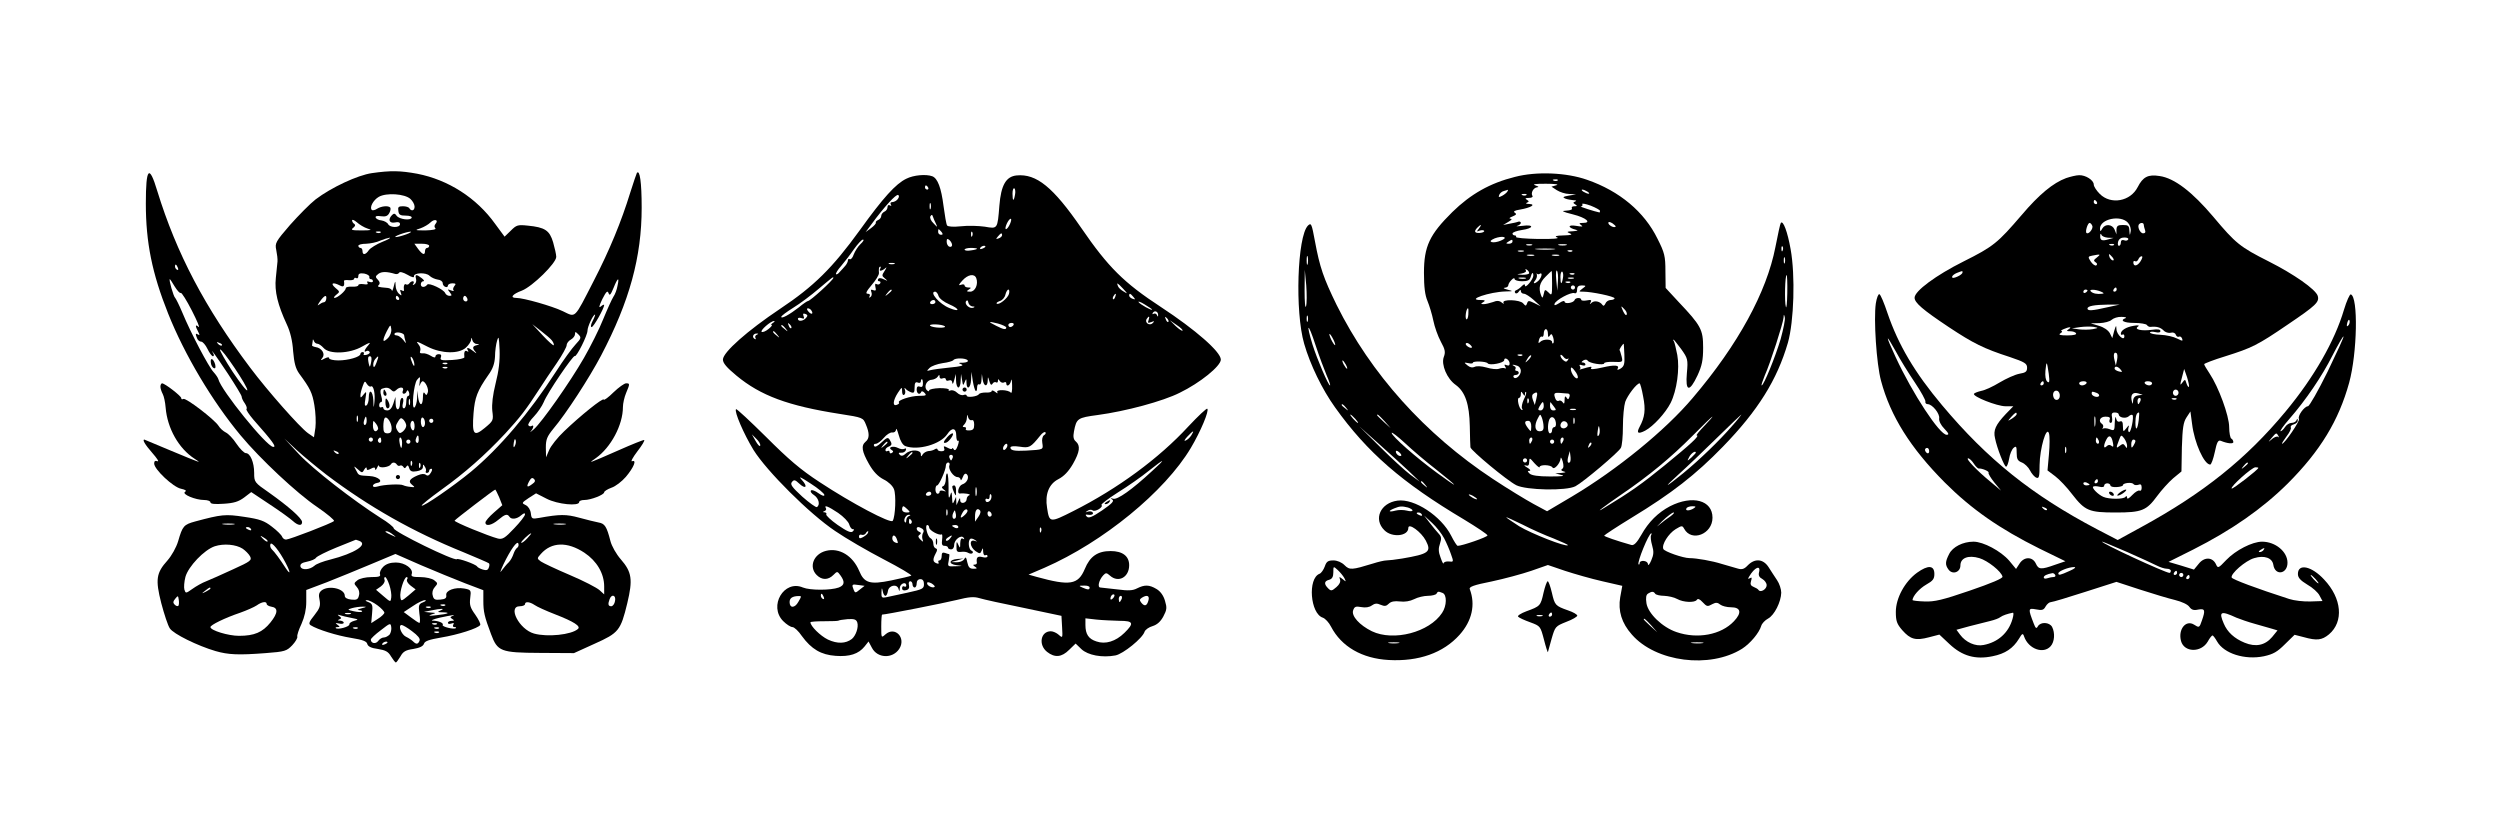 <?xml version="1.0" encoding="UTF-8" standalone="yes"?>
<svg version="1.0" xmlns="http://www.w3.org/2000/svg" width="1200" height="400" viewBox="0 0 1200 400" preserveAspectRatio="xMidYMid meet">
  <g transform="translate(0,400) scale(0.1,-0.1)" fill="#000000" stroke="none">
    <path d="M1785 3169 c-69 -10 -195 -69 -270 -126 -27 -21 -82 -77 -123 -123
-69 -80 -73 -87 -66 -120 4 -19 7 -44 6 -55 -1 -11 -5 -47 -8 -79 -7 -65 9
-129 53 -224 16 -34 27 -78 30 -128 5 -57 12 -83 29 -107 53 -72 63 -92 73
-152 6 -34 8 -83 5 -108 l-7 -46 -29 20 c-39 28 -193 202 -277 314 -217 288
-354 549 -446 848 -39 130 -55 113 -55 -60 0 -187 30 -335 107 -528 79 -198
211 -420 348 -585 95 -114 270 -278 368 -344 48 -33 84 -63 80 -67 -11 -11
-214 -89 -230 -89 -8 0 -16 6 -19 14 -3 8 -25 30 -49 48 -36 28 -57 36 -132
47 -92 14 -109 12 -236 -22 -55 -15 -61 -22 -82 -95 -9 -30 -31 -69 -51 -92
-54 -60 -59 -91 -30 -205 14 -53 32 -108 41 -121 17 -27 134 -84 219 -109 62
-18 111 -20 241 -10 93 7 101 10 128 38 15 16 26 35 24 41 -2 6 7 34 20 61 15
34 23 69 23 106 l0 57 98 37 c53 21 149 60 213 87 l117 49 123 -54 c68 -29
163 -68 212 -87 l87 -33 0 -51 c0 -52 5 -75 37 -160 31 -83 46 -89 235 -90
l163 -1 99 45 c116 52 125 63 157 195 27 113 22 149 -31 210 -22 25 -44 64
-50 88 -18 70 -27 84 -57 89 -15 3 -57 13 -93 23 -62 17 -93 17 -192 -1 -34
-6 -37 -5 -40 22 -2 17 -12 33 -24 39 -21 10 -21 11 13 34 l36 23 51 -26 c52
-27 156 -37 156 -16 0 6 11 10 25 10 31 0 95 25 95 37 0 5 16 15 35 22 19 6
50 30 69 52 38 45 54 84 30 75 -8 -3 3 18 25 47 22 28 37 53 33 55 -4 1 -59
-21 -122 -49 -148 -65 -151 -66 -110 -38 72 51 130 159 130 245 0 17 7 48 15
67 19 45 19 47 0 47 -8 0 -35 -19 -60 -43 -24 -24 -46 -40 -47 -35 -4 10 -114
-79 -190 -152 -32 -30 -64 -71 -72 -90 l-15 -35 -1 47 c0 39 6 53 36 90 61 72
172 243 229 351 137 261 195 474 195 710 0 123 -9 184 -23 167 -2 -3 -16 -45
-32 -95 -42 -137 -99 -276 -176 -425 -95 -185 -84 -174 -147 -144 -52 25 -189
64 -224 64 -32 0 -19 18 27 35 51 20 165 132 165 162 0 11 -7 42 -15 70 -17
57 -39 72 -122 80 -48 5 -54 3 -81 -24 l-30 -29 -45 61 c-90 126 -226 212
-374 241 -82 15 -127 16 -218 3z m185 -124 c11 -10 20 -26 20 -37 0 -19 -15
-24 -25 -8 -3 6 -17 10 -31 10 -21 0 -25 -4 -22 -22 2 -19 9 -23 36 -23 17 0
30 -4 28 -10 -5 -15 -59 -8 -72 9 -8 12 -13 13 -22 4 -21 -21 -14 -41 13 -36
17 4 25 1 25 -8 0 -18 -47 -18 -57 0 -4 8 -19 16 -32 18 -14 1 -26 8 -28 14
-2 7 8 9 26 6 22 -3 32 1 40 16 6 11 7 22 4 26 -10 10 -42 7 -63 -6 -10 -7
-22 -9 -25 -6 -13 12 7 48 33 63 36 21 125 15 152 -10z m-206 -142 c24 -7 20
-9 -29 -9 -46 0 -53 2 -40 12 10 8 12 14 6 19 -6 3 -11 11 -11 17 0 6 10 2 23
-9 12 -11 35 -25 51 -30z m327 23 c-7 -8 -7 -16 -1 -22 5 -5 -13 -9 -47 -10
-52 0 -54 1 -25 10 17 6 39 19 48 28 19 19 41 13 25 -6z m-264 -42 c-3 -3 -12
-4 -19 -1 -8 3 -5 6 6 6 11 1 17 -2 13 -5z m123 -9 c-19 -7 -42 -13 -50 -13
-8 0 1 6 20 13 19 7 42 13 50 13 8 0 -1 -6 -20 -13z m-115 -36 c-27 -11 -56
-29 -64 -39 -16 -24 -31 -26 -31 -5 0 8 -4 15 -10 15 -5 0 -10 5 -10 10 0 6
17 10 38 10 20 1 51 7 67 15 17 7 37 13 45 14 8 0 -7 -9 -35 -20z m225 -19 c0
-5 -4 -10 -10 -10 -5 0 -10 -7 -10 -15 0 -22 -12 -18 -33 10 l-18 25 36 0 c19
0 35 -4 35 -10z m-1206 -106 c3 -8 2 -12 -4 -9 -6 3 -10 10 -10 16 0 14 7 11
14 -7z m1043 -29 c7 -2 15 0 19 6 3 6 19 2 40 -10 20 -12 33 -15 31 -8 -3 18
58 21 75 3 8 -8 26 -16 39 -18 13 -1 24 -9 24 -17 0 -8 6 -16 13 -18 6 -3 12
0 12 6 0 6 10 11 21 11 17 0 19 -3 10 -13 -6 -8 -8 -17 -4 -21 4 -4 -1 -4 -12
0 -18 7 -18 6 -6 -9 11 -15 11 -17 -2 -17 -8 0 -17 6 -20 13 -7 18 -78 51 -86
41 -11 -15 -31 -15 -31 1 0 8 5 15 12 15 6 0 3 7 -8 15 -26 20 -33 19 -27 -4
3 -10 -1 -22 -8 -26 -8 -5 -10 -4 -5 3 4 7 3 12 -3 12 -5 0 -13 -5 -16 -10 -4
-6 -11 -8 -16 -5 -8 6 -13 -9 -10 -28 1 -5 -4 -5 -10 -1 -9 5 -10 2 -5 -11 5
-15 4 -16 -9 -5 -8 7 -16 24 -16 39 -1 25 -2 25 -9 -4 -4 -16 -8 -25 -9 -20 0
6 -10 12 -21 13 -47 4 -51 5 -41 15 6 6 4 15 -5 24 -13 13 -13 17 3 29 16 11
40 11 80 -1z m-124 -14 c-2 -6 2 -11 7 -11 6 0 10 -4 10 -10 0 -5 -7 -6 -17
-3 -10 4 -14 2 -9 -5 4 -7 -2 -9 -19 -6 -14 2 -25 0 -25 -5 0 -5 -13 -8 -30
-7 -16 1 -30 -2 -30 -7 0 -13 -40 -47 -54 -47 -6 0 -2 7 8 15 18 14 18 15 -5
34 -25 22 -11 28 22 11 18 -10 24 -4 20 22 0 3 11 5 24 3 14 -1 25 2 25 7 0 5
5 6 10 3 6 -3 10 1 10 10 0 11 7 15 28 12 15 -3 26 -10 25 -16z m-934 -47 c12
-19 24 -33 29 -30 4 2 28 -36 53 -85 25 -49 40 -84 32 -78 -16 14 -17 5 -2
-23 8 -15 8 -19 0 -14 -13 8 -14 4 -5 -18 3 -9 12 -16 20 -16 7 0 21 -16 30
-35 9 -19 21 -35 26 -35 5 0 6 6 2 13 -20 34 11 -8 70 -97 36 -55 66 -104 66
-110 0 -7 7 -21 15 -32 8 -12 12 -24 8 -27 -3 -4 12 -26 33 -51 95 -107 113
-133 95 -131 -32 2 -251 273 -263 325 -2 7 -12 22 -23 34 -23 24 -109 187
-150 286 -15 36 -31 67 -34 70 -8 5 -32 90 -26 90 2 0 12 -16 24 -36z m2125 4
c-3 -18 -12 -42 -20 -53 -7 -11 -29 -59 -49 -108 -19 -48 -61 -131 -92 -185
-66 -115 -203 -310 -241 -343 -15 -13 -21 -17 -14 -9 14 16 16 34 3 25 -5 -3
-12 -1 -15 4 -3 4 9 24 27 42 18 19 39 50 47 69 17 44 141 226 149 221 8 -6
61 99 61 122 0 19 27 77 36 77 2 0 -2 -13 -11 -30 -9 -17 -11 -30 -5 -30 9 0
60 90 60 106 0 3 -7 1 -16 -7 -11 -9 -9 1 7 35 19 37 25 43 30 29 5 -14 10 -9
24 25 20 50 29 55 19 10z m-1398 -63 c-1 -9 -6 -16 -12 -16 -5 0 -16 -6 -24
-12 -8 -7 -5 0 5 15 22 31 34 36 31 13z m349 5 c3 -5 1 -10 -4 -10 -6 0 -11 5
-11 10 0 6 2 10 4 10 3 0 8 -4 11 -10z m328 -3 c3 -8 0 -14 -7 -14 -7 0 -13 6
-13 14 0 7 4 13 8 13 4 0 9 -6 12 -13z m-382 -191 c-26 -25 -27 -11 -4 35 17
32 18 33 21 10 2 -14 -4 -32 -17 -45z m788 -10 c7 -9 11 -19 9 -23 -1 -4 -25
17 -53 47 l-50 54 41 -32 c22 -17 47 -38 53 -46z m-709 24 c0 -5 3 -17 6 -27
5 -13 2 -12 -10 5 -10 12 -24 22 -32 22 -8 0 -13 4 -10 9 7 11 46 3 46 -9z
m823 -43 c-17 -18 -60 -77 -95 -132 -128 -198 -271 -366 -407 -479 -85 -70
-230 -170 -237 -163 -3 2 39 36 93 75 113 81 210 166 309 272 69 75 98 112
164 214 19 30 56 85 83 124 26 38 47 77 47 85 0 9 9 21 20 27 11 6 20 18 20
26 0 13 2 13 16 -1 15 -15 14 -19 -13 -48z m-384 -187 c-14 -57 -19 -100 -16
-132 6 -46 5 -48 -36 -82 -53 -44 -62 -33 -54 71 6 75 18 107 71 183 22 30 30
55 32 88 0 26 5 61 10 77 8 25 9 18 12 -45 2 -52 -4 -101 -19 -160z m-91 189
c15 -1 15 -2 0 -6 -21 -5 -22 -14 -5 -33 6 -8 3 -7 -9 3 -24 19 -39 23 -28 5
4 -7 3 -8 -4 -4 -11 7 -16 -4 -13 -29 0 -5 -26 -11 -59 -13 -51 -3 -59 -1 -54
12 4 11 1 16 -10 16 -9 0 -16 -5 -16 -11 0 -7 -8 -6 -22 3 -13 8 -31 14 -40
12 -11 -1 -15 3 -11 12 3 8 0 21 -7 29 -16 20 -13 19 44 -10 66 -33 149 -35
183 -3 13 12 24 29 24 37 1 13 2 12 6 -1 2 -10 12 -19 21 -19z m-764 1 c6 0
19 -9 29 -20 27 -32 126 -28 186 7 37 21 43 22 29 6 -19 -21 -24 -38 -9 -28 5
3 12 1 15 -4 3 -5 -3 -11 -14 -14 -11 -3 -18 -1 -14 4 3 5 0 9 -5 9 -6 0 -11
-4 -11 -9 0 -14 -58 -31 -106 -31 -24 0 -44 5 -44 10 0 7 -8 6 -22 -1 -20 -11
-21 -10 -11 3 16 18 -2 48 -32 52 -11 2 -19 6 -17 9 1 4 2 13 3 20 0 10 2 10
6 0 2 -7 10 -13 17 -13z m-459 -8 c-3 -3 -11 0 -18 7 -9 10 -8 11 6 5 10 -3
15 -9 12 -12z m122 -215 c-2 -7 -33 33 -70 88 -36 55 -63 103 -61 107 7 11
136 -181 131 -195z m595 138 c-2 -14 -6 -25 -7 -25 -1 0 -5 11 -7 25 -3 16 -1
25 7 25 8 0 10 -9 7 -25z m25 -6 c-8 -21 -13 -26 -15 -15 -2 10 2 23 8 31 18
22 20 18 7 -16z m182 -9 c0 -10 -3 -8 -9 5 -12 27 -12 43 0 25 5 -8 9 -22 9
-30z m158 4 c-3 -3 -12 -4 -19 -1 -8 3 -5 6 6 6 11 1 17 -2 13 -5z m0 -20 c-3
-3 -12 -4 -19 -1 -8 3 -5 6 6 6 11 1 17 -2 13 -5z m-133 -71 c-2 -16 -1 -20 2
-10 3 9 9 17 12 17 14 0 32 -39 25 -55 -5 -13 -7 -14 -14 -3 -6 9 -9 2 -9 -19
0 -18 -4 -33 -9 -33 -6 0 -12 15 -14 33 l-4 32 -1 -37 c-1 -20 -7 -40 -13 -44
-15 -9 -3 115 13 133 15 18 16 17 12 -14z m-234 -18 c13 8 22 -35 17 -76 -3
-31 -4 -30 -5 9 -2 47 -22 59 -22 13 0 -17 -5 -33 -11 -37 -9 -5 -10 4 -5 32
6 36 5 38 -9 20 -13 -17 -15 -17 -15 -4 0 9 5 29 11 45 9 25 11 26 20 10 6 -9
14 -15 19 -12z m98 -17 c9 -9 15 -9 24 0 17 17 39 15 32 -3 -4 -8 -2 -15 4
-15 6 0 12 5 14 12 3 7 7 6 11 -5 3 -9 2 -17 -3 -17 -6 0 -10 -13 -10 -30 0
-16 -5 -30 -11 -30 -7 0 -9 10 -5 25 4 14 2 25 -4 25 -5 0 -10 -11 -10 -24 0
-38 -20 -42 -21 -4 l-1 33 -10 -32 c-7 -22 -17 -33 -29 -33 -11 0 -19 5 -19
11 0 5 -4 7 -10 4 -5 -3 -10 1 -10 9 0 9 4 16 9 16 6 0 6 12 1 29 -6 21 -5 31
3 35 21 8 33 6 45 -6z m89 -70 c-3 -7 -5 -2 -5 12 0 14 2 19 5 13 2 -7 2 -19
0 -25z m-250 -80 c-3 -7 -5 -2 -5 12 0 14 2 19 5 13 2 -7 2 -19 0 -25z m43 2
c0 -11 -4 -20 -9 -20 -5 0 -7 9 -4 20 3 11 7 20 9 20 2 0 4 -9 4 -20z m120
-37 c0 -16 -6 -23 -20 -23 -16 0 -20 7 -20 33 0 19 3 37 7 41 11 10 33 -24 33
-51z m70 14 c0 -8 -7 -20 -16 -28 -13 -10 -17 -10 -25 2 -12 19 -11 26 3 48
10 16 14 17 25 6 7 -8 13 -20 13 -28z m90 12 c0 -10 -4 -19 -10 -19 -5 0 -10
12 -10 26 0 14 4 23 10 19 6 -3 10 -15 10 -26z m40 11 c0 -5 -4 -10 -10 -10
-5 0 -10 5 -10 10 0 6 5 10 10 10 6 0 10 -4 10 -10z m-266 -41 c-11 -18 -24
-8 -24 19 1 26 1 26 15 8 8 -10 12 -23 9 -27z m176 15 c0 -14 -4 -23 -10 -19
-5 3 -10 15 -10 26 0 10 5 19 10 19 6 0 10 -12 10 -26z m20 -65 c0 -11 -4 -18
-10 -14 -5 3 -7 12 -3 20 7 21 13 19 13 -6z m-220 1 c0 -5 -4 -10 -10 -10 -5
0 -10 5 -10 10 0 6 5 10 10 10 6 0 10 -4 10 -10z m40 -6 c0 -8 -5 -12 -10 -9
-6 4 -8 11 -5 16 9 14 15 11 15 -7z m100 -9 c0 -14 -2 -25 -4 -25 -2 0 -6 11
-8 25 -3 14 -1 25 3 25 5 0 9 -11 9 -25z m-364 -153 c205 -155 417 -275 657
-372 65 -27 121 -51 124 -54 3 -3 3 -12 -1 -21 -4 -12 -12 -14 -28 -9 -13 4
-25 10 -28 15 -7 11 -92 41 -97 35 -11 -11 -303 132 -303 148 0 6 -28 29 -63
50 -133 85 -325 234 -392 306 l-70 75 60 -56 c33 -30 97 -83 141 -117z m404
158 c0 -5 -4 -10 -10 -10 -5 0 -10 5 -10 10 0 6 5 10 10 10 6 0 10 -4 10 -10z
m506 -5 c-1 -8 -5 -17 -8 -21 -5 -4 -4 16 1 34 3 9 9 -1 7 -13z m-851 -53 c-3
-3 -11 0 -18 7 -9 10 -8 11 6 5 10 -3 15 -9 12 -12z m352 -54 c-3 -8 -6 -5 -6
6 -1 11 2 17 5 13 3 -3 4 -12 1 -19z m-72 2 c4 -6 10 -8 15 -5 5 3 12 0 16 -6
5 -8 9 -8 14 1 6 9 10 7 14 -7 5 -15 13 -19 36 -15 19 3 30 10 30 21 0 13 2
14 9 1 6 -8 7 -18 5 -22 -3 -4 0 -8 5 -8 6 0 11 5 11 10 0 6 5 10 10 10 6 0 5
-8 -2 -19 -8 -14 -16 -17 -24 -10 -8 6 -21 5 -40 -3 -39 -17 -46 -29 -26 -45
15 -12 14 -13 -8 -10 -14 1 -29 5 -35 8 -13 7 -94 3 -122 -6 -14 -4 -23 -3
-23 3 0 6 9 12 20 14 34 5 6 31 -36 33 -54 3 -52 2 -65 28 -12 22 -12 22 9 4
20 -18 21 -18 31 0 6 10 11 12 11 5 0 -10 5 -10 20 -2 15 8 20 8 21 -2 0 -7 4
-4 9 7 5 11 9 15 9 9 1 -13 48 -7 57 7 7 12 21 11 29 -1z m112 -12 c-3 -8 -6
-5 -6 6 -1 11 2 17 5 13 3 -3 4 -12 1 -19z m537 -82 c-24 -18 -29 -14 -14 14
9 16 15 19 23 11 8 -8 6 -15 -9 -25z m-158 -63 l15 -38 -40 -35 c-23 -20 -41
-41 -41 -48 0 -20 30 -14 62 13 32 27 43 30 53 15 9 -15 36 -12 57 7 12 10 18
12 18 4 0 -7 -23 -37 -52 -67 -44 -47 -56 -54 -78 -49 -46 12 -210 79 -208 86
3 6 190 149 195 149 2 0 10 -17 19 -37z m-1273 -130 c-13 -2 -35 -2 -50 0 -16
2 -5 4 22 4 28 0 40 -2 28 -4z m1590 0 c-13 -2 -35 -2 -50 0 -16 2 -5 4 22 4
28 0 40 -2 28 -4z m-1508 -23 c3 -6 -1 -7 -9 -4 -18 7 -21 14 -7 14 6 0 13 -4
16 -10z m681 -26 c18 -14 18 -14 -6 -3 -31 14 -36 19 -24 19 6 0 19 -7 30 -16z
m644 -19 c-13 -14 -26 -23 -28 -20 -4 4 38 44 47 45 3 0 -6 -11 -19 -25z
m-1246 -14 c-2 -3 -12 3 -22 13 -16 17 -16 18 5 5 12 -7 20 -15 17 -18z m440
3 c45 -17 -21 -60 -139 -90 -33 -8 -67 -21 -75 -29 -24 -21 -63 -23 -68 -4 -2
12 7 18 32 23 20 4 39 12 43 19 5 7 49 29 98 49 50 20 91 37 92 37 1 1 8 -2
17 -5z m-353 -106 c25 -48 24 -61 -1 -23 -25 39 -52 76 -66 89 -6 6 -9 17 -6
24 5 15 43 -32 73 -90z m1112 73 c-6 -3 -14 -17 -18 -29 -4 -13 -14 -32 -23
-41 -10 -9 -25 -28 -35 -41 -9 -14 -5 0 9 30 35 73 67 117 72 101 3 -8 0 -16
-5 -20z m-1318 -5 c13 -9 29 -25 35 -36 10 -19 4 -24 -82 -63 -51 -24 -109
-49 -128 -57 -19 -7 -49 -24 -67 -37 -31 -22 -32 -22 -38 -3 -3 10 -1 38 5 61
14 50 90 130 141 147 43 14 102 9 134 -12z m1640 -19 c60 -40 95 -100 95 -162
l0 -38 -22 20 c-13 12 -77 45 -143 73 -66 28 -129 58 -139 65 -19 14 -19 15 0
36 51 58 127 60 209 6z m-1795 -172 c0 -2 -10 -9 -22 -15 -22 -11 -22 -10 -4
4 21 17 26 19 26 11z m-154 -83 c-4 -3 -11 -1 -18 6 -8 8 -8 15 3 28 13 16 14
16 17 -5 2 -13 1 -25 -2 -29z m2096 23 c-2 -14 -11 -25 -18 -25 -15 0 -17 10
-8 34 10 27 32 19 26 -9z m-1672 -14 c0 -5 10 -11 22 -13 34 -5 33 -30 -4 -76
-38 -47 -77 -64 -151 -64 -51 0 -137 26 -137 42 0 10 69 44 143 69 31 11 67
27 79 35 25 18 48 21 48 7z m1286 -5 c11 -8 55 -28 99 -45 90 -35 124 -57 109
-70 -31 -28 -147 -40 -211 -22 -71 20 -128 131 -68 131 14 0 25 5 25 10 0 14
22 12 46 -4z"/>
    <path d="M1012 2259 c1 -12 8 -24 15 -26 7 -3 9 3 6 17 -8 29 -25 37 -21 9z"/>
    <path d="M1840 2115 c0 -8 4 -15 10 -15 5 0 7 7 4 15 -4 8 -8 15 -10 15 -2 0
-4 -7 -4 -15z"/>
    <path d="M1850 2068 c0 -16 5 -28 10 -28 13 0 13 20 0 40 -8 12 -10 9 -10 -12z"/>
    <path d="M1900 1710 c0 -5 5 -10 10 -10 6 0 10 5 10 10 0 6 -4 10 -10 10 -5 0
-10 -4 -10 -10z"/>
    <path d="M7272 3151 c-120 -30 -212 -82 -301 -169 -109 -108 -136 -164 -136
-292 0 -68 5 -107 17 -135 9 -22 22 -64 28 -94 6 -30 22 -75 36 -101 21 -38
23 -51 14 -74 -13 -36 15 -104 58 -134 45 -33 65 -92 67 -197 1 -49 2 -95 3
-102 3 -16 175 -159 220 -182 48 -24 240 -28 284 -5 38 20 206 162 218 184 6
10 10 57 10 103 0 46 5 99 11 118 11 31 55 89 69 89 3 0 11 -29 17 -63 13 -64
8 -100 -17 -146 -16 -30 -8 -36 27 -18 39 21 97 84 122 133 30 60 44 164 32
230 -6 31 -13 59 -16 65 -4 5 -4 9 -2 9 2 0 18 -21 37 -46 31 -44 33 -49 27
-115 -8 -89 12 -94 51 -11 21 46 27 72 27 133 0 87 -10 106 -118 220 l-62 67
-1 80 c0 72 -4 89 -38 156 -63 129 -182 229 -338 283 -99 35 -243 41 -346 14z
m205 -17 c-3 -3 -12 -4 -19 -1 -8 3 -5 6 6 6 11 1 17 -2 13 -5z m-6 -23 l-24
-7 26 -17 c14 -9 41 -18 59 -18 l33 -2 -35 -6 c-28 -5 -31 -8 -17 -14 10 -4
28 -7 40 -8 13 0 16 -3 8 -6 -11 -5 -11 -7 0 -14 11 -7 10 -9 -4 -9 -10 0 -15
-4 -12 -10 4 -6 -8 -10 -27 -11 -26 -1 -20 -5 32 -18 64 -16 92 -41 48 -41
-19 0 -20 -2 -8 -11 11 -7 4 -8 -25 -3 -41 7 -41 -9 0 -19 13 -3 7 -5 -15 -7
-29 -1 -32 -3 -15 -10 15 -6 8 -9 -30 -10 -38 -1 -45 -4 -30 -10 12 -5 -22 -8
-92 -7 -61 1 -109 5 -106 10 2 4 -1 7 -6 7 -6 0 -11 4 -11 9 0 6 20 13 45 17
58 8 60 28 3 20 -24 -3 -35 -3 -25 0 9 3 17 9 17 14 0 5 -6 8 -12 6 -7 -3 -26
-7 -43 -10 l-30 -6 25 15 c16 9 20 15 10 15 -8 1 -4 6 10 11 19 8 21 12 11 18
-9 6 -1 11 25 15 52 9 79 25 44 27 -14 0 -19 3 -11 6 11 5 11 7 0 14 -10 6 -8
9 9 9 13 0 21 4 18 9 -10 15 5 41 23 42 9 1 6 4 -9 9 -17 6 -2 8 50 8 43 0 65
-3 51 -7z m-236 -31 c-3 -5 -15 -15 -25 -20 -16 -8 -18 -8 -14 4 3 8 13 17 22
19 10 3 18 5 20 6 2 0 0 -3 -3 -9z m385 0 c8 -5 11 -10 5 -10 -5 0 -17 5 -25
10 -8 5 -10 10 -5 10 6 0 17 -5 25 -10z m-293 -16 c-3 -3 -12 -4 -19 -1 -8 3
-5 6 6 6 11 1 17 -2 13 -5z m353 -76 c0 -4 -1 -8 -2 -8 -25 5 -99 29 -90 29 7
1 10 5 7 11 -3 5 15 2 40 -7 25 -10 45 -21 45 -25z m75 -76 c-7 -8 -35 7 -35
18 0 6 7 6 20 -2 10 -7 17 -14 15 -16z m-656 -9 c-12 -15 -12 -16 3 -10 10 3
19 3 22 -1 2 -4 -6 -9 -20 -10 -26 -2 -31 7 -12 26 18 18 22 15 7 -5z m105
-58 c-16 -7 -36 -10 -44 -7 -10 4 -5 9 15 18 16 6 36 9 43 6 10 -3 5 -9 -14
-17z m56 -5 c0 -5 -8 -10 -17 -10 -15 0 -16 2 -3 10 19 12 20 12 20 0z m93
-17 c-7 -2 -19 -2 -25 0 -7 3 -2 5 12 5 14 0 19 -2 13 -5z m165 0 c-10 -2 -26
-2 -35 0 -10 3 -2 5 17 5 19 0 27 -2 18 -5z m-60 -20 c-21 -2 -57 -2 -80 0
-24 2 -7 4 37 4 44 0 63 -2 43 -4z m-145 -10 c-7 -2 -19 -2 -25 0 -7 3 -2 5
12 5 14 0 19 -2 13 -5z m234 1 c-3 -3 -12 -4 -19 -1 -8 3 -5 6 6 6 11 1 17 -2
13 -5z m-184 -21 c-7 -2 -21 -2 -30 0 -10 3 -4 5 12 5 17 0 24 -2 18 -5z m120
0 c-7 -2 -21 -2 -30 0 -10 3 -4 5 12 5 17 0 24 -2 18 -5z m-143 -84 c0 -5 -15
-8 -32 -8 -31 2 -31 2 -5 6 16 3 25 9 21 15 -4 7 -2 8 4 4 7 -4 12 -11 12 -17z
m138 -40 l-3 -44 -5 52 c-3 29 -1 48 3 44 5 -5 7 -28 5 -52z m-87 37 c14 9 10
-16 -5 -32 -19 -18 -32 -18 -17 0 6 7 10 20 8 27 -2 8 -2 11 0 6 3 -4 9 -5 14
-1z m59 -47 c0 -57 -1 -60 -17 -43 -17 16 -18 16 -23 -7 -5 -21 -7 -22 -13 -6
-13 34 -7 60 21 88 15 15 28 28 30 28 1 1 2 -26 2 -60z m52 26 c-6 -34 -12
-32 -12 6 0 16 4 28 9 25 4 -3 6 -17 3 -31z m-142 12 c0 -8 -9 -24 -20 -37
-11 -13 -20 -18 -20 -11 0 9 -5 8 -15 -2 -8 -9 -20 -17 -27 -20 -7 -2 -9 -8
-5 -13 4 -5 12 -2 17 6 7 10 10 11 10 3 0 -7 7 -13 15 -13 8 0 29 -14 47 -30
l33 -30 -30 15 c-27 13 -30 13 -35 -1 -5 -14 -7 -14 -19 0 -15 18 -105 21 -94
2 4 -6 0 -5 -9 2 -11 9 -23 10 -42 2 -15 -5 -35 -10 -44 -10 -15 0 -15 2 -2
10 12 7 8 10 -14 10 -70 0 44 39 121 41 38 1 38 1 8 9 -16 4 -22 8 -12 9 9 0
17 6 17 12 0 6 7 17 15 25 8 9 15 11 15 5 0 -6 16 -11 36 -11 27 0 37 5 41 20
6 23 13 26 13 7z m197 7 c-3 -3 -12 -4 -19 -1 -8 3 -5 6 6 6 11 1 17 -2 13 -5z
m-234 -21 c-7 -2 -21 -2 -30 0 -10 3 -4 5 12 5 17 0 24 -2 18 -5z m230 0 c-7
-2 -19 -2 -25 0 -7 3 -2 5 12 5 14 0 19 -2 13 -5z m-16 -19 c-3 -3 -12 -4 -19
-1 -8 3 -5 6 6 6 11 1 17 -2 13 -5z m23 -24 c0 -5 -4 -10 -10 -10 -5 0 -10 5
-10 10 0 6 5 10 10 10 6 0 10 -4 10 -10z m36 -5 c-19 -15 -19 -15 3 -15 41 0
151 -23 151 -32 0 -4 -9 -8 -19 -8 -10 0 -22 -8 -25 -17 -5 -11 -10 -13 -14
-7 -12 18 -39 23 -52 11 -10 -9 -11 -9 -5 2 6 11 2 13 -19 9 -14 -3 -26 -1
-26 3 0 12 -28 11 -32 -1 -4 -14 -48 -21 -48 -8 0 6 -12 3 -26 -7 -19 -12 -25
-13 -22 -3 6 18 78 57 95 51 8 -3 13 2 13 16 0 15 6 21 23 21 21 -1 22 -1 3
-15z m212 -125 c-2 -7 -10 1 -17 16 -12 27 -11 28 4 12 10 -9 16 -21 13 -28z
m-760 0 c-1 -16 -6 -26 -10 -22 -7 7 0 52 8 52 3 0 3 -13 2 -30z m382 -92 c0
-17 3 -19 9 -9 7 11 10 9 16 -8 4 -13 4 -25 1 -28 -3 -4 -6 -1 -6 5 0 15 -42
16 -57 1 -9 -9 -10 -7 -6 9 3 12 9 19 14 16 5 -3 9 4 9 15 0 12 5 21 10 21 6
0 10 -10 10 -22z m-365 -66 c-6 -7 -34 11 -29 19 3 5 11 3 19 -4 7 -6 12 -13
10 -15z m732 -35 c2 -44 -1 -55 -18 -66 -12 -7 -18 -8 -15 -2 12 19 -13 21
-73 7 -39 -9 -59 -10 -54 -4 6 11 1 10 -47 -4 -8 -3 -12 -3 -7 -1 4 3 4 10 0
16 -4 6 0 8 10 4 10 -3 17 -2 17 3 0 6 -6 10 -12 10 -9 0 -8 3 2 10 9 5 17 5
21 -1 7 -13 79 -24 79 -13 0 5 20 8 45 7 44 -2 45 -1 39 25 -4 15 -8 29 -10
31 -3 3 15 31 20 31 0 0 2 -24 3 -53z m-490 -3 c-3 -3 -12 -4 -19 -1 -8 3 -5
6 6 6 11 1 17 -2 13 -5z m29 -22 c-17 -16 -18 -16 -5 5 7 12 15 20 18 17 3 -2
-3 -12 -13 -22z m189 6 c5 4 5 1 1 -6 -6 -10 -11 -10 -22 -1 -8 6 -14 17 -14
23 0 6 7 3 14 -6 7 -10 17 -14 21 -10z m-279 -20 c1 -11 -3 -15 -14 -11 -11 5
-13 3 -7 -7 5 -7 4 -11 -1 -8 -5 3 -18 2 -29 -2 -10 -4 -38 -1 -60 6 -25 7
-47 8 -57 3 -10 -5 -22 -3 -34 7 -18 15 -18 15 4 11 12 -3 22 -2 22 2 0 9 64
7 71 -3 9 -12 79 2 79 15 0 17 23 5 26 -13z m38 -14 c9 -3 16 -14 16 -24 0
-23 -26 -45 -35 -30 -3 5 1 10 9 10 9 0 16 5 16 10 0 6 -5 10 -11 10 -5 0 -8
4 -5 9 4 5 0 12 -6 14 -7 3 -10 6 -6 6 3 1 13 -2 22 -5z m289 -58 c-8 -11 -33
22 -33 43 0 11 6 9 19 -9 11 -13 17 -29 14 -34z m-253 -77 c0 8 2 12 5 9 3 -2
-2 -19 -11 -36 -8 -18 -12 -37 -8 -43 4 -7 3 -9 -3 -6 -13 8 -23 57 -12 57 5
0 9 8 9 18 0 14 2 15 10 2 8 -12 10 -12 10 -1z m54 -25 l-7 -28 -9 24 c-6 16
-5 26 4 31 18 11 20 5 12 -27z m153 27 c7 -1 10 -8 6 -17 -5 -13 -7 -13 -14
-2 -6 9 -9 6 -9 -12 0 -18 -3 -21 -9 -11 -5 7 -13 11 -19 7 -5 -3 -13 1 -16
10 -10 26 -7 30 22 28 15 -1 32 -3 39 -3z m-190 -43 c-3 -8 -6 -5 -6 6 -1 11
2 17 5 13 3 -3 4 -12 1 -19z m73 -18 c0 -11 -7 -20 -15 -20 -13 0 -14 4 -5 20
6 11 13 20 15 20 3 0 5 -9 5 -20z m49 -2 c12 -15 11 -18 -3 -18 -10 0 -16 8
-16 22 0 12 1 19 3 17 1 -2 9 -12 16 -21z m104 -15 c-7 -2 -19 -2 -25 0 -7 3
-2 5 12 5 14 0 19 -2 13 -5z m-154 -80 c1 -17 -5 -23 -19 -23 -23 0 -27 29 -8
63 11 21 11 21 19 2 4 -11 8 -30 8 -42z m59 19 c2 -12 -1 -22 -7 -22 -6 0 -11
-7 -11 -15 0 -8 -4 -15 -10 -15 -11 0 -13 39 -4 65 9 22 28 14 32 -13z m89 -4
c-3 -7 -5 -2 -5 12 0 14 2 19 5 13 2 -7 2 -19 0 -25z m-207 -15 c-1 -27 -1
-27 -15 -9 -19 25 -19 36 0 36 10 0 15 -10 15 -27z m175 7 c0 -7 -8 -14 -17
-16 -18 -2 -24 16 -11 30 10 10 28 1 28 -14z m148 -51 c-6 -6 -7 3 -4 23 4 28
6 29 9 9 2 -13 0 -27 -5 -32z m-319 -24 c-4 -8 -8 -15 -10 -15 -2 0 -4 7 -4
15 0 8 4 15 10 15 5 0 7 -7 4 -15z m150 0 c-4 -8 -8 -15 -10 -15 -2 0 -4 7 -4
15 0 8 4 15 10 15 5 0 7 -7 4 -15z m-44 -5 c0 -5 -4 -10 -10 -10 -5 0 -10 5
-10 10 0 6 5 10 10 10 6 0 10 -4 10 -10z m171 -23 c-10 -9 -11 -8 -5 6 3 10 9
15 12 12 3 -3 0 -11 -7 -18z m-95 -75 c-11 -10 -15 4 -8 28 l7 25 3 -23 c2
-13 1 -26 -2 -30z m-38 -33 c-7 -4 -4 -9 8 -12 13 -3 10 -5 -11 -7 l-30 -2 30
-8 c20 -5 2 -7 -55 -7 -57 0 -89 5 -98 14 -11 11 -11 13 0 13 7 1 2 8 -12 16
-14 8 -17 13 -7 10 12 -4 17 0 17 17 1 21 2 21 25 -6 14 -15 25 -24 25 -19 0
13 54 12 62 -2 8 -13 37 20 39 44 0 8 5 2 10 -15 5 -19 5 -31 -3 -36z m-168
41 c0 -5 -4 -10 -10 -10 -5 0 -10 5 -10 10 0 6 5 10 10 10 6 0 10 -4 10 -10z"/>
    <path d="M4350 3142 c-51 -25 -110 -90 -223 -247 -131 -181 -220 -269 -382
-377 -157 -105 -275 -209 -275 -244 0 -17 18 -38 65 -77 116 -96 247 -145 497
-184 110 -17 111 -18 124 -50 18 -42 18 -68 -1 -83 -23 -19 -18 -47 16 -107
21 -37 43 -60 70 -74 23 -11 44 -31 50 -47 11 -27 7 -131 -6 -152 -9 -15 -198
85 -351 186 -92 60 -150 110 -257 217 -77 76 -141 136 -144 133 -10 -10 37
-119 84 -196 63 -101 268 -306 392 -389 51 -35 156 -96 233 -136 77 -40 136
-75 132 -78 -5 -3 -48 -13 -96 -23 -102 -21 -130 -13 -154 46 -31 73 -95 112
-159 96 -60 -15 -84 -77 -45 -116 25 -25 55 -25 80 0 19 19 19 19 35 -3 21
-30 19 -46 -9 -57 -38 -14 -138 -14 -172 0 -91 39 -166 -89 -95 -161 16 -16
36 -29 45 -29 8 0 29 -19 45 -43 46 -63 92 -90 162 -95 67 -5 110 9 139 45
l19 24 16 -30 c26 -51 99 -54 131 -6 35 53 -20 111 -66 70 -20 -18 -20 -17
-20 38 0 32 2 57 4 57 18 0 296 55 357 70 60 15 83 17 110 9 19 -6 115 -27
214 -47 l180 -38 3 -54 c3 -53 3 -54 -16 -37 -10 9 -27 17 -38 17 -49 0 -61
-65 -18 -99 37 -29 70 -26 106 10 l31 30 28 -27 c31 -29 99 -42 163 -30 37 7
131 83 140 114 4 10 21 22 39 27 22 7 38 22 51 46 17 32 18 42 8 75 -7 25 -22
46 -41 57 -35 21 -57 21 -93 3 -21 -11 -42 -12 -95 -5 -37 4 -74 8 -81 9 -16
0 -7 37 14 59 12 13 16 12 32 -2 40 -36 92 -8 92 50 0 44 -32 68 -89 68 -62 0
-99 -25 -124 -86 -32 -76 -71 -82 -231 -38 l-39 11 77 33 c281 123 577 365
702 575 47 79 89 179 79 188 -3 4 -44 -35 -91 -85 -141 -153 -338 -298 -552
-406 -113 -57 -115 -57 -126 15 -11 66 9 115 54 138 27 14 49 37 70 73 33 58
37 88 14 108 -11 9 -14 22 -9 48 12 63 17 66 114 79 134 18 313 66 394 107 97
47 197 128 197 159 0 37 -121 143 -287 252 -179 117 -254 192 -383 380 -135
196 -215 261 -310 252 -51 -5 -75 -46 -83 -145 -9 -113 -8 -112 -70 -101 -29
4 -80 6 -113 2 -39 -4 -64 -2 -68 4 -4 6 -11 48 -17 93 -11 87 -28 133 -54
143 -30 11 -90 6 -125 -12z m105 -42 c3 -5 1 -10 -4 -10 -6 0 -11 5 -11 10 0
6 2 10 4 10 3 0 8 -4 11 -10z m417 -35 c-6 -34 -12 -32 -12 6 0 16 4 28 9 25
4 -3 6 -17 3 -31z m-563 -21 c-6 -8 -18 -14 -26 -14 -8 0 -11 -5 -7 -12 4 -7
3 -8 -4 -4 -7 4 -12 1 -12 -9 0 -8 -7 -18 -15 -21 -8 -4 -15 -13 -15 -20 0 -8
-7 -17 -15 -20 -8 -4 -13 -9 -11 -13 2 -3 -8 -15 -23 -26 l-26 -19 29 39 c60
82 118 145 127 139 6 -3 5 -11 -2 -20z m158 -46 c-3 -7 -5 -2 -5 12 0 14 2 19
5 13 2 -7 2 -19 0 -25z m26 -73 c8 -18 7 -17 -12 3 -13 12 -19 27 -15 34 6 9
9 8 12 -2 3 -8 9 -24 15 -35z m355 0 c-6 -14 -15 -25 -19 -25 -5 0 -3 11 3 25
6 14 15 25 19 25 5 0 3 -11 -3 -25z m-329 -38 c8 -10 7 -14 -2 -14 -8 0 -14 6
-14 14 0 7 1 13 2 13 2 0 8 -6 14 -13z m148 -19 c-3 -8 -6 -5 -6 6 -1 11 2 17
5 13 3 -3 4 -12 1 -19z m143 3 c0 -5 -7 -12 -16 -15 -14 -5 -15 -4 -4 9 14 17
20 19 20 6z m-240 -47 c0 -7 -6 -11 -13 -8 -7 2 -13 13 -13 24 0 14 3 16 13 8
7 -6 13 -17 13 -24z m-439 5 c-13 -12 -27 -35 -33 -50 -5 -16 -14 -26 -19 -23
-5 3 -9 0 -9 -6 0 -6 -6 -18 -12 -25 -7 -8 -19 -22 -27 -30 -7 -9 -15 -14 -18
-11 -3 3 8 21 25 40 16 19 44 55 61 80 18 25 37 46 43 46 7 0 1 -10 -11 -21z
m599 -13 c0 -2 -7 -7 -16 -10 -8 -3 -12 -2 -9 4 6 10 25 14 25 6z m-40 -10 c0
-2 -13 -6 -30 -8 -16 -3 -30 -1 -30 4 0 4 14 8 30 8 17 0 30 -2 30 -4z m-397
-73 c-7 -2 -19 -2 -25 0 -7 3 -2 5 12 5 14 0 19 -2 13 -5z m-68 -23 c-9 -14 8
-12 25 3 7 7 6 2 -3 -12 -15 -23 -15 -25 1 -38 15 -13 15 -13 -5 -4 -14 7 -24
8 -28 1 -3 -5 -1 -10 5 -10 6 0 8 -5 5 -10 -4 -6 -11 -7 -17 -4 -7 5 -9 0 -6
-14 4 -16 2 -19 -10 -15 -11 5 -14 2 -9 -10 3 -9 1 -19 -5 -23 -7 -4 -8 -3 -4
4 4 7 1 12 -9 12 -12 0 -7 11 19 42 20 23 36 49 35 58 -2 21 0 30 7 30 3 0 2
-4 -1 -10z m461 -45 c11 -29 -5 -65 -29 -65 -18 0 -19 2 -7 10 13 8 12 10 -2
10 -10 0 -18 4 -18 10 0 5 -8 7 -17 3 -14 -5 -12 0 6 20 27 30 58 35 67 12z
m-686 1 c0 -10 -112 -112 -122 -111 -3 0 -23 -13 -43 -30 -45 -35 -85 -57 -85
-46 0 5 26 24 58 44 31 19 86 60 122 91 68 57 70 59 70 52z m1391 -52 c23 -25
23 -26 2 -13 -13 7 -25 19 -27 26 -8 19 -2 16 25 -13z m-1111 -8 c0 -2 -8 -10
-17 -17 -16 -13 -17 -12 -4 4 13 16 21 21 21 13z m563 -17 c-6 -21 -50 -56
-59 -46 -3 3 4 8 15 12 12 3 24 17 27 31 3 13 10 24 14 24 5 0 6 -9 3 -21z
m-338 -10 c4 -12 26 -29 52 -40 51 -22 52 -39 1 -18 -49 19 -100 79 -69 79 5
0 13 -9 16 -21z m848 -4 c-3 -9 -8 -14 -10 -11 -3 3 -2 9 2 15 9 16 15 13 8
-4z m87 0 c11 -13 10 -14 -4 -9 -9 3 -16 10 -16 15 0 13 6 11 20 -6z m-950
-25 c0 -5 -7 -10 -16 -10 -8 0 -12 5 -9 10 3 6 10 10 16 10 5 0 9 -4 9 -10z
m178 -21 c11 0 13 -2 4 -6 -17 -7 -44 16 -35 31 5 7 9 5 11 -6 2 -10 11 -18
20 -19z m862 -15 c0 -7 -58 25 -65 36 -3 5 10 1 29 -11 20 -12 36 -23 36 -25z
m-1635 -5 c11 -17 -1 -21 -15 -4 -8 9 -8 15 -2 15 6 0 14 -5 17 -11z m1664
-22 c0 -9 -2 -8 -6 1 -2 6 -10 9 -15 6 -7 -4 -8 -2 -4 5 9 13 26 5 25 -12z
m-1690 -13 c-13 -16 -39 -19 -39 -4 0 5 8 6 17 3 12 -5 15 -2 10 10 -4 11 -2
14 9 10 11 -4 12 -9 3 -19z m1644 -11 c-5 -13 -3 -15 13 -9 15 6 17 5 7 -5
-15 -15 -40 2 -29 20 11 17 16 13 9 -6z m95 -8 c-3 -3 -9 2 -12 12 -6 14 -5
15 5 6 7 -7 10 -15 7 -18z m-1898 -5 c-8 -5 -11 -10 -6 -10 4 0 -2 -9 -15 -19
-13 -11 -28 -17 -33 -14 -9 6 43 52 59 52 6 1 3 -4 -5 -9z m1120 -22 c0 -12
-13 -10 -48 8 -42 21 -40 23 8 11 22 -6 40 -15 40 -19z m846 -15 c-2 -3 -17 7
-33 22 l-28 28 33 -23 c18 -12 31 -24 28 -27z m-1878 12 c-3 -3 -9 2 -12 12
-6 14 -5 15 5 6 7 -7 10 -15 7 -18z m738 6 c-3 -4 -21 -5 -40 -3 -20 2 -34 7
-32 11 3 4 21 5 40 3 20 -2 34 -7 32 -11z m329 9 c-3 -5 -10 -10 -16 -10 -5 0
-9 5 -9 10 0 6 7 10 16 10 8 0 12 -4 9 -10z m-1094 -17 c13 -16 12 -17 -3 -4
-10 7 -18 15 -18 17 0 8 8 3 21 -13z m-40 -30 c13 -16 12 -17 -3 -4 -17 13
-22 21 -14 21 2 0 10 -8 17 -17z m-99 0 c-6 -2 -9 -10 -6 -15 4 -7 2 -8 -5 -4
-13 9 -5 26 12 25 9 0 8 -2 -1 -6z m1013 -123 c4 -6 -6 -10 -22 -11 -24 0 -25
-1 -8 -8 14 -6 -3 -10 -55 -15 -41 -4 -84 -10 -95 -13 -18 -5 -18 -4 -3 11 9
9 37 19 63 23 25 3 48 10 51 14 7 12 61 11 69 -1z m38 -146 c4 -4 7 3 7 15 0
12 4 19 10 16 6 -3 11 6 11 22 l2 28 4 -27 c5 -34 23 -37 24 -5 1 21 1 21 8
-3 5 -17 9 -21 15 -12 4 7 12 10 17 7 5 -4 9 0 9 7 0 10 2 10 9 -1 5 -7 14
-10 20 -7 6 4 11 2 11 -3 0 -21 19 -11 23 12 2 12 5 2 5 -23 1 -25 -2 -40 -6
-35 -11 15 -74 17 -65 2 4 -7 0 -6 -10 2 -9 7 -17 9 -17 4 0 -5 -12 -8 -27 -7
-16 0 -31 -3 -34 -8 -8 -12 -59 -18 -59 -7 0 5 -7 6 -15 3 -8 -3 -22 2 -31 11
-9 9 -23 14 -31 11 -8 -3 -12 -2 -9 3 3 5 -17 8 -44 8 -28 -1 -50 -6 -50 -11
0 -6 -5 -5 -11 1 -16 16 -2 49 23 50 11 1 25 8 29 15 7 11 9 10 9 -1 0 -7 6
-11 15 -7 8 3 15 1 15 -5 0 -6 7 -9 15 -5 10 3 15 -1 16 -12 1 -9 5 -3 9 13
l8 30 1 -32 c0 -18 6 -33 11 -33 6 0 11 15 11 33 l2 32 5 -30 c4 -26 5 -28 12
-10 8 19 9 19 9 -2 1 -39 21 -25 22 15 l2 37 6 -42 c4 -24 10 -46 14 -49z
m-253 35 c0 -15 -5 -19 -15 -15 -10 4 -15 -1 -15 -14 0 -20 15 -28 22 -11 2 5
9 3 16 -5 11 -12 7 -14 -26 -14 -41 0 -107 -22 -97 -32 3 -3 -1 -8 -10 -11
-22 -9 -19 21 5 58 19 28 20 29 20 7 0 -13 4 -21 10 -17 5 3 7 13 4 23 -4 10
-3 13 3 6 4 -6 16 -13 26 -17 14 -5 17 -1 17 23 0 22 4 28 15 24 8 -4 15 -1
15 5 0 6 2 11 5 11 3 0 5 -9 5 -21z m234 -176 c8 3 12 -5 12 -22 0 -20 -5 -26
-23 -27 -12 -1 -20 2 -17 7 3 5 0 9 -7 9 -10 0 -10 3 -1 12 7 7 13 21 13 33 1
17 2 18 6 2 3 -10 10 -16 17 -14z m-319 -124 c60 -23 169 8 202 57 22 34 43
31 43 -7 0 -16 4 -28 9 -25 5 4 4 -7 -2 -24 -7 -20 -14 -25 -19 -17 -4 7 -8 8
-8 4 0 -4 -10 -3 -22 4 -17 9 -20 9 -16 -3 4 -9 -1 -14 -13 -14 -11 0 -19 4
-19 9 0 4 -6 5 -12 1 -7 -5 -21 -9 -31 -9 -10 -1 -23 -8 -28 -16 -7 -12 -9
-12 -9 1 0 22 -49 24 -72 3 -13 -12 -22 -13 -29 -6 -8 8 -6 11 6 10 10 -1 20
4 23 12 3 8 0 11 -6 7 -7 -4 -21 -2 -32 4 -23 12 -51 3 -30 -10 9 -5 9 -9 1
-14 -6 -4 -11 -2 -11 4 0 6 -4 8 -10 5 -5 -3 -10 -1 -10 5 0 6 7 13 15 16 17
7 18 13 5 34 -8 12 -14 10 -38 -13 -19 -18 -32 -25 -36 -18 -4 6 -1 11 8 11 8
0 25 13 38 28 13 16 32 28 41 26 10 -1 17 5 18 14 1 10 6 -3 13 -27 7 -27 19
-47 31 -52z m666 52 c-7 -5 -11 -20 -8 -37 5 -33 7 -32 -78 -37 -57 -3 -75 1
-75 15 0 6 17 8 44 4 47 -7 52 -5 99 53 10 13 21 20 25 16 3 -3 1 -10 -7 -14z
m707 -1 c-7 -11 -19 -22 -28 -25 -8 -4 -4 5 9 19 29 31 36 33 19 6z m-2069
-49 c-2 -6 -12 4 -22 22 l-18 32 21 -21 c13 -12 21 -27 19 -33z m611 15 c0 -2
-8 -10 -17 -17 -16 -13 -17 -12 -4 4 13 16 21 21 21 13z m574 -21 c-4 -8 -10
-15 -15 -15 -4 0 -6 7 -3 15 4 8 10 15 15 15 4 0 6 -7 3 -15z m-454 -29 c0 -2
-8 -10 -17 -17 -16 -13 -17 -12 -4 4 13 16 21 21 21 13z m193 -23 c-3 -7 -6
-13 -8 -13 -2 0 -5 6 -8 13 -3 8 1 14 8 14 7 0 11 -6 8 -14z m957 -64 c-98
-91 -167 -139 -187 -133 -14 4 -15 4 -4 -4 10 -7 -1 -19 -49 -52 -47 -32 -65
-39 -73 -30 -7 6 -7 11 -2 10 21 -4 36 0 30 10 -3 5 -13 7 -23 4 -14 -5 -14
-4 -2 4 8 6 19 7 25 2 11 -9 53 16 42 26 -3 4 33 31 80 61 47 29 114 76 147
103 79 63 86 62 16 -1z m-973 27 c-7 -18 20 -56 39 -56 8 0 14 -6 15 -12 0 -7
5 -2 10 11 6 16 13 21 20 14 13 -13 1 -41 -22 -48 -18 -6 -28 -46 -11 -44 19
3 56 -3 45 -8 -7 -2 -13 -11 -13 -18 0 -20 -30 -27 -31 -7 0 14 -2 14 -9 -3
l-9 -20 -1 20 -1 20 -9 -20 c-7 -17 -9 -14 -10 15 -2 32 -3 33 -10 10 -6 -18
-8 -7 -7 37 0 35 -2 66 -6 70 -4 3 -7 -8 -7 -24 0 -17 -6 -34 -12 -36 -10 -4
-9 -8 2 -17 13 -10 13 -11 -2 -6 -10 3 -18 1 -18 -4 0 -6 -4 -10 -10 -10 -5 0
-10 9 -10 20 0 11 3 20 8 20 9 0 42 74 42 95 0 8 5 15 11 15 6 0 9 -6 6 -14z
m-600 -142 c0 -7 -11 -4 -29 9 -15 11 -31 17 -35 13 -5 -5 2 -15 15 -23 22
-15 30 -47 13 -57 -4 -3 -36 20 -70 50 -50 46 -59 59 -50 70 10 13 16 11 35
-7 32 -30 43 -15 13 17 -18 20 -8 16 42 -17 36 -23 66 -48 66 -55z m730 -1
c-3 -10 -5 -2 -5 17 0 19 2 27 5 18 2 -10 2 -26 0 -35z m-217 7 c0 -5 -7 -10
-16 -10 -8 0 -12 5 -9 10 3 6 10 10 16 10 5 0 9 -4 9 -10z m287 -25 c-7 -17
-27 -21 -27 -4 0 5 5 7 10 4 6 -3 10 2 10 11 0 10 3 15 6 11 4 -3 4 -13 1 -22z
m-734 -67 c26 -18 50 -43 53 -55 4 -13 11 -23 17 -23 8 0 8 -3 0 -11 -8 -8
-27 0 -72 31 -33 23 -58 47 -55 51 3 5 -1 9 -8 10 -10 0 -10 2 0 6 6 2 10 9 6
14 -10 17 11 9 59 -23z m333 17 c14 -13 13 -15 -5 -15 -12 0 -21 6 -21 15 0 8
3 15 6 15 3 0 12 -7 20 -15z m191 -27 c-3 -7 -5 -2 -5 12 0 14 2 19 5 13 2 -7
2 -19 0 -25z m86 2 c-23 -22 -28 -18 -13 9 6 12 16 19 21 15 6 -4 3 -13 -8
-24z m63 -11 l-16 -23 0 25 c0 30 10 43 23 30 6 -6 3 -18 -7 -32z m-110 -6
c-11 -11 -19 6 -11 24 8 17 8 17 12 0 3 -10 2 -21 -1 -24z m174 16 c0 -5 -4
-9 -10 -9 -5 0 -10 7 -10 16 0 8 5 12 10 9 6 -3 10 -10 10 -16z m-397 -6 c-7
-2 -13 -12 -13 -20 0 -9 -3 -14 -6 -10 -10 10 4 37 18 36 10 0 10 -2 1 -6z
m12 -22 c3 -5 2 -12 -3 -15 -5 -3 -9 1 -9 9 0 17 3 19 12 6z m85 -33 c0 -14
48 -40 60 -33 3 2 4 -9 2 -26 -3 -22 0 -29 12 -29 9 0 16 -4 16 -8 0 -5 7 -9
15 -9 9 0 15 9 15 21 0 26 35 52 46 34 4 -7 3 -8 -4 -4 -8 5 -12 -2 -13 -21 0
-25 -1 -26 -9 -8 -8 18 -9 17 -9 -8 -1 -24 3 -28 22 -26 12 2 28 0 35 -5 7 -4
16 -5 20 -1 4 4 1 10 -5 12 -14 5 -18 49 -5 57 4 2 14 0 22 -6 12 -8 12 -9 -2
-4 -27 8 -23 -29 4 -49 21 -14 23 -14 30 2 5 15 7 14 7 -5 1 -13 5 -20 11 -17
6 3 10 1 10 -5 0 -6 -10 -8 -25 -4 -23 6 -30 -2 -26 -28 0 -5 -5 -8 -11 -8 -9
0 -8 -4 2 -10 12 -8 11 -10 -8 -10 -17 0 -24 7 -29 31 -5 25 -8 28 -15 15 -5
-9 -21 -15 -36 -15 l-27 1 30 8 30 9 -29 -2 c-42 -3 -45 -25 -4 -30 32 -4 32
-4 -6 -5 -38 -2 -38 -1 -32 28 3 17 4 30 2 30 -3 0 -11 3 -20 6 -12 4 -16 0
-16 -15 0 -12 -5 -21 -11 -21 -5 0 -7 -4 -4 -10 3 -6 -1 -7 -9 -4 -19 7 -20
18 -5 47 9 16 9 22 0 25 -6 2 -11 12 -11 22 0 11 -6 23 -14 27 -15 9 -28 63
-15 63 5 0 9 -6 9 -12z m140 2 c0 -5 -7 -7 -15 -4 -8 4 -15 8 -15 10 0 2 7 4
15 4 8 0 15 -4 15 -10z m-173 -8 c7 -5 9 -13 3 -21 -4 -8 -5 -21 -2 -30 5 -14
4 -14 -10 -1 -11 11 -13 17 -4 23 8 6 8 10 -1 14 -14 5 -18 23 -5 23 4 0 12
-4 19 -8z m570 -14 c-3 -8 -6 -5 -6 6 -1 11 2 17 5 13 3 -3 4 -12 1 -19z
m-832 -8 c-3 -5 -14 -14 -24 -19 -13 -7 -18 -6 -18 4 0 7 6 11 13 8 6 -2 15 0
19 6 3 6 8 11 11 11 3 0 2 -4 -1 -10z m139 -26 c8 -22 8 -24 -7 -18 -8 3 -14
11 -14 19 0 20 13 19 21 -1z m256 1 c-7 -9 -15 -13 -19 -10 -3 3 1 10 9 15 21
14 24 12 10 -5z m-125 -219 c0 -22 -7 -25 -80 -41 -44 -9 -90 -19 -102 -22
-20 -4 -23 -1 -22 23 1 24 2 25 6 7 2 -13 8 -23 13 -23 5 0 10 10 12 23 4 28
44 36 51 10 4 -14 5 -13 6 5 1 21 31 33 31 11 0 -5 -4 -7 -10 -4 -5 3 -10 0
-10 -8 0 -10 7 -13 19 -10 13 3 17 11 14 24 -3 10 0 19 6 19 6 0 11 -7 11 -15
0 -8 5 -15 10 -15 6 0 10 9 10 20 0 12 7 20 18 20 11 0 17 -8 17 -24z m51 -13
c-8 -8 -36 5 -36 17 0 7 6 7 21 0 11 -7 18 -14 15 -17z m-359 -13 c-20 -17
-23 -17 -29 -2 -11 27 -9 29 22 24 l30 -4 -23 -18z m1103 10 c0 -12 -8 -12
-35 0 -18 8 -17 9 8 9 15 1 27 -3 27 -9z m-1276 -46 c3 -8 2 -12 -4 -9 -6 3
-10 10 -10 16 0 14 7 11 14 -7z m1388 -6 c-7 -7 -12 -8 -12 -2 0 14 12 26 19
19 2 -3 -1 -11 -7 -17z m-1510 -17 c-17 -31 -42 -31 -42 -1 0 19 13 28 42 29
16 1 16 -1 0 -28z m1552 14 c-4 -8 -8 -15 -10 -15 -2 0 -4 7 -4 15 0 8 4 15
10 15 5 0 7 -7 4 -15z m129 -5 c-7 -28 -18 -33 -34 -14 -10 13 -10 17 2 25 24
15 37 10 32 -11z m-1398 -108 c7 -23 -7 -63 -26 -79 -30 -23 -70 -24 -115 -3
-37 18 -84 65 -84 83 0 3 29 5 66 5 36 0 67 1 69 3 2 2 21 5 43 7 32 2 42 -1
47 -16z m1258 8 c68 0 72 -11 24 -58 -42 -41 -91 -56 -134 -41 -38 12 -53 35
-53 79 l0 32 53 -6 c28 -3 78 -5 110 -6z"/>
    <path d="M4620 2130 c0 -5 5 -10 10 -10 6 0 10 5 10 10 0 6 -4 10 -10 10 -5 0
-10 -4 -10 -10z"/>
    <path d="M4547 1902 c-20 -22 -22 -33 -4 -26 15 6 40 44 29 44 -5 0 -16 -8
-25 -18z"/>
    <path d="M5310 1590 c-9 -6 -10 -10 -3 -10 6 0 15 5 18 10 8 12 4 12 -15 0z"/>
    <path d="M4571 1663 c0 -5 4 -17 9 -28 8 -18 9 -17 9 8 1 15 -3 27 -9 27 -5 0
-10 -3 -9 -7z"/>
    <path d="M4492 1400 c0 -14 2 -19 5 -12 2 6 2 18 0 25 -3 6 -5 1 -5 -13z"/>
    <path d="M9917 3145 c-62 -23 -129 -78 -213 -177 -115 -134 -135 -151 -279
-223 -132 -66 -235 -142 -235 -174 0 -24 38 -57 164 -141 118 -78 167 -103
294 -144 71 -24 82 -31 82 -51 0 -19 -7 -24 -37 -29 -21 -4 -63 -23 -95 -42
-31 -19 -70 -37 -87 -40 -17 -4 -33 -10 -36 -14 -8 -13 111 -60 151 -60 l38 0
-36 -37 c-49 -52 -61 -78 -52 -116 10 -50 45 -137 53 -137 5 0 11 17 15 39 3
21 13 44 21 51 13 11 15 7 15 -24 0 -30 5 -38 25 -46 13 -5 31 -22 39 -38 8
-16 22 -32 31 -35 12 -5 15 5 15 61 1 79 33 190 45 152 4 -12 4 -57 0 -100
l-7 -78 37 -28 c20 -15 57 -54 81 -86 62 -80 81 -88 209 -88 126 0 148 9 200
80 20 27 54 65 76 84 l40 33 2 116 c3 93 7 120 22 143 l19 29 8 -60 c11 -91
58 -195 87 -195 5 0 15 27 22 60 10 48 16 59 29 54 31 -13 60 -16 60 -6 0 6
-4 14 -10 17 -5 3 -10 28 -10 55 0 54 -51 193 -94 257 -14 21 -26 41 -26 45 0
3 46 21 102 38 127 40 154 53 299 152 136 92 153 108 144 138 -10 31 -114 104
-235 165 -139 70 -159 87 -265 213 -102 121 -188 187 -259 197 -55 9 -80 -4
-105 -53 -35 -69 -129 -86 -182 -33 -16 16 -29 36 -29 45 0 21 -39 46 -70 45
-14 0 -42 -7 -63 -14z m148 -115 c3 -5 1 -10 -4 -10 -6 0 -11 5 -11 10 0 6 2
10 4 10 3 0 8 -4 11 -10z m149 -99 c10 -11 16 -29 13 -43 -4 -21 -4 -20 -6 5
-1 23 -5 27 -31 27 -24 0 -30 -4 -31 -22 l0 -23 -9 23 c-11 26 -45 29 -59 5
-9 -16 -10 -16 -11 -1 -1 47 99 68 134 29z m-171 -15 c6 -14 -19 -44 -28 -34
-7 6 6 48 15 48 4 0 10 -6 13 -14z m247 5 c0 -5 3 -16 6 -25 4 -10 1 -16 -9
-16 -15 0 -30 34 -19 44 8 9 22 7 22 -3z m-172 -62 l27 -1 -25 -7 c-30 -9 -40
-5 -39 17 0 11 3 12 6 5 2 -7 17 -13 31 -14z m97 -9 c-3 -5 -12 -7 -20 -3 -9
3 -15 -1 -15 -11 0 -9 -4 -16 -9 -16 -5 0 -7 9 -4 20 4 13 14 20 30 20 13 0
22 -4 18 -10z m-68 -26 c-3 -3 -12 -4 -19 -1 -8 3 -5 6 6 6 11 1 17 -2 13 -5z
m-82 -60 c-16 -12 -17 -16 -6 -23 8 -5 9 -11 3 -15 -5 -3 -17 5 -26 18 -15 23
-14 25 7 29 40 8 42 7 22 -9z m75 1 c7 -9 8 -15 2 -15 -5 0 -12 7 -16 15 -3 8
-4 15 -2 15 2 0 9 -7 16 -15z m134 -20 c-15 -23 -34 -26 -34 -4 0 6 4 8 9 5 5
-3 11 1 15 9 3 8 10 15 16 15 6 0 3 -11 -6 -25z m-854 -53 c0 -5 -11 -14 -25
-20 -16 -7 -25 -8 -25 -1 0 5 10 14 23 19 29 11 27 11 27 2z m740 -82 c0 -5
-5 -10 -11 -10 -5 0 -7 5 -4 10 3 6 8 10 11 10 2 0 4 -4 4 -10z m-140 -4 c0
-3 -4 -8 -10 -11 -5 -3 -10 -1 -10 4 0 6 5 11 10 11 6 0 10 -2 10 -4z m65 -6
c14 -6 16 -9 5 -10 -24 -3 -44 1 -54 11 -12 11 21 11 49 -1z m30 -75 c-73 -17
-95 -18 -95 -6 0 12 31 18 100 19 l55 0 -60 -13z m88 -52 c-30 -11 -9 -23 41
-23 30 0 58 -5 61 -10 4 -6 12 -10 18 -9 28 3 47 -2 62 -17 8 -9 24 -14 35
-11 11 3 21 -1 24 -10 3 -8 10 -12 15 -9 5 3 12 -1 15 -9 5 -13 2 -13 -24 0
-17 9 -53 17 -80 18 -28 1 -50 6 -50 11 0 4 11 5 25 2 16 -4 25 -2 25 5 0 8
-13 10 -40 6 -51 -7 -88 2 -68 15 9 7 2 8 -21 4 -36 -6 -61 -22 -61 -38 0 -5
4 -7 8 -4 5 3 9 -1 9 -8 0 -26 -37 7 -38 34 -1 21 -2 20 -11 -9 l-9 -34 -12
24 c-8 14 -28 28 -52 35 l-40 12 43 1 c24 1 50 8 58 16 9 8 30 15 47 14 18 0
26 -3 20 -6z m-158 -53 c-16 -3 -46 -3 -65 -1 l-35 5 40 6 c22 3 51 3 65 1 24
-5 24 -5 -5 -11z m-115 0 c-12 -8 -11 -10 7 -10 12 0 25 -4 28 -10 4 -6 -12
-10 -42 -10 -35 0 -44 3 -33 10 8 5 11 10 5 11 -5 0 -1 4 10 9 27 12 43 12 25
0z m232 -147 l-6 -28 -6 25 c-7 27 -3 43 9 35 5 -2 6 -17 3 -32z m-328 -67 c5
-39 3 -46 -7 -38 -8 7 -11 26 -9 52 5 51 7 48 16 -14z m345 20 c10 -12 8 -13
-8 -9 -12 3 -21 9 -21 14 0 14 16 11 29 -5z m328 -83 c-3 -2 -8 5 -12 17 -6
20 -7 21 -20 3 -11 -15 -12 -12 -2 24 l11 42 14 -40 c7 -23 11 -43 9 -46z
m-697 17 c0 -5 -5 -10 -11 -10 -5 0 -7 5 -4 10 3 6 8 10 11 10 2 0 4 -4 4 -10z
m205 0 c-3 -5 -13 -10 -21 -10 -8 0 -14 5 -14 10 0 6 9 10 21 10 11 0 17 -4
14 -10z m315 0 c0 -5 -6 -10 -14 -10 -8 0 -18 5 -21 10 -3 6 3 10 14 10 12 0
21 -4 21 -10z m-443 -61 c-1 -21 -23 -26 -30 -6 -7 19 3 36 18 31 8 -3 13 -14
12 -25z m570 16 c0 -8 -6 -15 -14 -15 -7 0 -13 7 -13 15 0 8 6 15 13 15 8 0
14 -7 14 -15z m-393 -1 c9 -3 14 -10 11 -15 -7 -10 -35 0 -35 12 0 11 3 11 24
3z m199 -12 c-15 -2 -23 -11 -24 -25 -1 -18 -2 -19 -6 -4 -8 31 3 46 29 39
l23 -7 -22 -3z m11 -27 c-4 -8 -8 -15 -10 -15 -2 0 -4 7 -4 15 0 8 4 15 10 15
5 0 7 -7 4 -15z m173 9 c-3 -3 -12 -4 -19 -1 -8 3 -5 6 6 6 11 1 17 -2 13 -5z
m-767 -72 c0 -4 -10 -13 -22 -21 -23 -14 -23 -14 -4 8 20 22 26 25 26 13z
m490 -1 c0 -15 32 -22 47 -10 7 7 16 10 19 7 8 -9 -8 -88 -17 -82 -4 2 -5 12
-2 22 4 13 2 13 -10 -3 -16 -20 -16 -19 -17 9 0 20 -4 27 -14 23 -10 -4 -16 2
-19 16 -2 12 -5 3 -6 -20 -1 -41 -2 -42 -25 -33 -13 5 -27 6 -32 2 -4 -4 -4
-2 0 5 3 6 2 14 -4 18 -20 13 -10 35 16 35 19 0 25 -4 20 -15 -3 -8 0 -15 5
-15 7 0 9 11 7 25 -4 19 -1 25 13 25 11 0 19 -4 19 -9z m96 -27 c-6 -48 -16
-56 -16 -12 0 31 6 48 17 48 2 0 1 -16 -1 -36z m-209 -26 c-2 -13 -4 -5 -4 17
-1 22 1 32 4 23 2 -10 2 -28 0 -40z m85 -83 c4 -19 2 -23 -7 -15 -8 6 -15 6
-23 -2 -16 -16 -16 5 -1 33 12 24 25 18 31 -16z m68 -14 c0 -14 -2 -14 -9 -2
-8 12 -12 12 -25 2 -19 -16 -20 -12 -5 26 10 27 11 27 25 9 8 -11 14 -27 14
-35z m-136 24 c3 -8 1 -15 -4 -15 -6 0 -10 7 -10 15 0 8 2 15 4 15 2 0 6 -7
10 -15z m176 -2 c0 -5 -5 -15 -10 -23 -8 -12 -10 -11 -10 8 0 12 5 22 10 22 6
0 10 -3 10 -7z m-333 -55 c-3 -7 -5 -2 -5 12 0 14 2 19 5 13 2 -7 2 -19 0 -25z
m153 -138 c0 -5 -5 -10 -11 -10 -5 0 -7 5 -4 10 3 6 8 10 11 10 2 0 4 -4 4
-10z m-40 -16 c0 -2 -7 -4 -15 -4 -8 0 -15 4 -15 10 0 5 7 7 15 4 8 -4 15 -8
15 -10z m234 -1 c11 5 16 1 16 -14 0 -11 -4 -17 -10 -14 -5 3 -21 -6 -35 -21
-15 -16 -25 -22 -25 -13 0 8 -3 10 -8 4 -8 -12 -79 -12 -106 0 -25 11 -56 42
-49 49 3 3 17 3 29 0 15 -4 24 -2 24 5 0 6 7 11 15 11 8 0 15 -5 15 -10 0 -6
14 -9 30 -8 17 1 30 5 30 9 0 11 44 16 51 5 4 -5 14 -6 23 -3z"/>
    <path d="M10174 1635 c-10 -8 -14 -14 -9 -14 6 0 19 6 29 14 11 8 15 15 10 15
-6 0 -19 -7 -30 -15z"/>
    <path d="M10125 1630 c3 -5 11 -10 16 -10 6 0 7 5 4 10 -3 6 -11 10 -16 10 -6
0 -7 -4 -4 -10z"/>
    <path d="M6278 2917 c-51 -52 -63 -412 -18 -567 29 -101 87 -220 148 -305 155
-217 321 -361 620 -539 61 -37 112 -71 112 -76 0 -8 -122 -50 -143 -50 -4 0
-18 22 -31 48 -48 95 -177 180 -258 169 -82 -11 -117 -89 -63 -142 36 -37 115
-29 115 11 0 26 62 -19 84 -61 28 -54 15 -64 -114 -86 -30 -5 -64 -9 -75 -9
-11 0 -40 -7 -65 -15 -101 -31 -112 -32 -136 -8 -14 14 -35 23 -54 23 -25 0
-33 -5 -41 -29 -6 -16 -17 -32 -25 -35 -58 -22 -45 -192 16 -211 11 -4 29 -23
39 -43 50 -96 149 -153 277 -160 144 -8 262 34 340 121 60 67 77 145 49 219
-5 11 19 20 105 37 61 13 146 36 190 51 l80 28 82 -28 c46 -15 126 -38 179
-50 l96 -22 -10 -55 c-11 -65 7 -124 56 -179 115 -132 374 -165 529 -68 39 25
82 76 92 110 3 11 18 27 33 35 30 16 62 80 63 124 0 17 -9 44 -20 60 -11 17
-30 45 -41 63 -26 40 -66 43 -100 8 -17 -18 -28 -21 -48 -15 -14 4 -48 14 -76
22 -47 15 -122 28 -155 28 -31 0 -122 32 -126 44 -9 21 25 74 59 95 30 18 32
18 41 2 35 -65 136 -26 136 53 0 84 -96 110 -204 55 -57 -30 -103 -75 -138
-138 -21 -37 -35 -51 -47 -48 -74 21 -131 41 -131 45 1 3 60 42 132 86 191
116 308 207 438 341 168 173 260 320 312 499 29 102 36 322 13 449 -15 84 -36
140 -47 126 -3 -3 -14 -55 -26 -116 -42 -216 -179 -468 -396 -723 -131 -156
-365 -346 -580 -474 l-120 -71 -65 35 c-35 19 -124 73 -195 120 -327 216 -586
505 -750 835 -63 129 -81 181 -104 305 -16 86 -18 91 -34 76z m2279 -119 c-3
-8 -6 -5 -6 6 -1 11 2 17 5 13 3 -3 4 -12 1 -19z m-2280 -65 c-3 -10 -5 -2 -5
17 0 19 2 27 5 18 2 -10 2 -26 0 -35z m2290 5 c-3 -7 -5 -2 -5 12 0 14 2 19 5
13 2 -7 2 -19 0 -25z m-2298 -208 c-4 -14 -7 20 -7 75 l1 100 7 -75 c3 -41 3
-86 -1 -100z m2310 63 c-1 -49 -4 -78 -7 -65 -7 23 -4 152 4 152 2 0 4 -39 3
-87z m-2302 -135 c-3 -7 -5 -2 -5 12 0 14 2 19 5 13 2 -7 2 -19 0 -25z m2270
-86 c-25 -84 -81 -222 -91 -222 -3 0 4 21 15 48 27 60 88 251 90 277 1 18 2
18 6 2 3 -10 -7 -57 -20 -105z m-2179 -174 c12 -27 19 -48 16 -48 -8 0 -62
126 -84 196 -33 108 -21 107 14 -1 18 -55 43 -121 54 -147z m41 147 c0 -5 -6
1 -14 15 -8 14 -14 30 -14 35 0 6 6 -1 14 -15 8 -14 14 -29 14 -35z m51 -95
c6 -11 8 -20 6 -20 -3 0 -10 9 -16 20 -6 11 -8 20 -6 20 3 0 10 -9 16 -20z m1
-207 c13 -16 12 -17 -3 -4 -10 7 -18 15 -18 17 0 8 8 3 21 -13z m44 -53 c10
-11 16 -20 13 -20 -3 0 -13 9 -23 20 -10 11 -16 20 -13 20 3 0 13 -9 23 -20z
m141 -12 l29 -33 -32 29 c-18 17 -33 31 -33 33 0 8 8 1 36 -29z m1666 -25
c-58 -67 -153 -159 -232 -224 -89 -72 -100 -76 -25 -8 39 35 122 114 185 176
63 62 117 113 118 113 2 0 -18 -26 -46 -57z m-132 2 c-24 -25 -40 -45 -36 -45
17 0 -29 -42 -154 -144 -108 -88 -163 -127 -290 -204 -52 -32 -1 7 85 66 128
87 236 176 340 281 49 50 92 91 94 91 3 0 -15 -20 -39 -45z m-1416 -218 l51
-49 -45 33 c-25 19 -90 78 -145 133 l-100 99 94 -84 c52 -46 117 -106 145
-132z m130 9 c47 -37 86 -70 86 -72 0 -3 -37 23 -82 56 -99 72 -218 177 -218
192 0 6 29 -17 64 -49 35 -33 102 -90 150 -127z m-168 67 c-7 -7 -26 7 -26 19
0 6 6 6 15 -2 9 -7 13 -15 11 -17z m1414 14 c0 -2 -10 -12 -21 -23 -22 -19
-22 -19 -10 4 10 18 31 31 31 19z m-1299 -154 c13 -16 12 -17 -3 -4 -17 13
-22 21 -14 21 2 0 10 -8 17 -17z m249 -69 c0 -2 -9 0 -20 6 -11 6 -20 13 -20
16 0 2 9 0 20 -6 11 -6 20 -13 20 -16z m-332 -40 c12 -4 22 -10 22 -14 0 -5
-12 -5 -27 -1 -16 4 -40 4 -55 0 -34 -9 -37 -2 -5 11 27 11 36 11 65 4z m1372
-4 c-20 -13 -43 -13 -35 0 3 6 16 10 28 10 18 0 19 -2 7 -10z m-1305 -30 c3
-6 -1 -7 -9 -4 -18 7 -21 14 -7 14 6 0 13 -4 16 -10z m1195 -7 c-14 -9 -39
-28 -56 -42 -16 -14 -10 -7 14 17 24 23 49 42 55 42 6 0 0 -7 -13 -17z m-1088
-107 c11 -21 26 -56 33 -77 13 -36 13 -37 -11 -34 -13 1 -24 -3 -25 -9 0 -6
-7 6 -14 27 -11 28 -11 45 -3 68 8 24 7 33 -6 47 -9 9 -28 33 -43 52 l-27 35
38 -35 c21 -19 47 -53 58 -74z m526 -1 c39 -16 70 -30 68 -32 -9 -10 -176 56
-234 91 -34 22 -62 41 -62 43 0 2 35 -14 78 -35 42 -22 110 -52 150 -67z m467
15 c-3 -5 -1 -27 5 -47 9 -31 8 -45 -4 -73 -8 -19 -15 -27 -16 -18 0 18 -40
22 -40 4 0 -5 -2 -7 -5 -5 -8 9 49 149 61 149 3 0 2 -4 -1 -10z m-1472 -205
c9 -19 9 -19 -8 -5 -17 13 -18 13 -13 -1 4 -11 -2 -24 -17 -37 -22 -19 -26
-20 -40 -6 -21 21 -19 35 5 41 14 4 20 14 20 36 0 30 0 30 21 11 11 -10 26
-28 32 -39z m1990 26 c-3 -13 2 -23 16 -30 12 -7 21 -20 21 -30 0 -20 -30 -37
-39 -23 -3 5 -14 11 -24 15 -13 5 -17 13 -12 28 5 16 4 19 -5 14 -9 -6 -11 -4
-5 6 27 47 59 60 48 20z m-1519 -97 c22 -8 21 -62 -2 -96 -61 -93 -233 -138
-337 -88 -59 29 -99 73 -90 100 6 18 12 21 39 16 20 -4 39 -1 51 8 14 10 25
11 42 3 19 -8 27 -7 39 5 11 11 28 14 53 11 24 -3 49 1 69 11 17 9 47 16 66
16 19 0 38 5 41 10 7 12 8 12 29 4z m1021 -4 c3 -5 23 -10 43 -10 20 -1 48 -7
62 -15 30 -17 86 -19 95 -4 5 7 14 3 26 -10 23 -24 24 -24 50 -10 15 8 24 7
36 -3 9 -7 32 -13 52 -13 47 0 53 -26 14 -67 -61 -65 -175 -87 -276 -52 -68
23 -136 89 -144 138 -4 27 -2 41 8 47 18 11 26 11 34 -1z m-19 -152 l29 -33
-32 29 c-18 17 -33 31 -33 33 0 8 8 1 36 -29z m-1213 -85 c-13 -2 -33 -2 -45
0 -13 2 -3 4 22 4 25 0 35 -2 23 -4z m1460 0 c-13 -2 -35 -2 -50 0 -16 2 -5 4
22 4 28 0 40 -2 28 -4z"/>
    <path d="M9004 2544 c-11 -76 3 -291 25 -372 45 -169 141 -322 306 -488 128
-128 263 -222 454 -317 l125 -61 -50 -17 c-67 -24 -79 -23 -92 6 -16 34 -56
34 -78 0 l-17 -26 -33 40 c-40 46 -124 91 -171 91 -51 0 -100 -25 -117 -59
-19 -37 -20 -52 -3 -75 19 -26 57 -13 57 20 0 36 38 51 91 35 40 -12 106 -64
111 -89 2 -8 -52 -31 -157 -67 -131 -45 -170 -54 -217 -52 -32 1 -58 4 -58 7
2 20 33 55 66 74 32 18 39 27 39 51 0 42 -30 44 -83 6 -59 -43 -102 -122 -102
-188 0 -44 5 -58 31 -88 39 -44 64 -51 128 -34 l50 13 49 -46 c61 -57 124 -75
206 -58 61 12 99 38 127 84 16 27 19 28 25 10 21 -59 92 -85 127 -46 19 21 22
64 7 93 -13 23 -55 25 -68 3 -7 -13 -11 -11 -20 13 -28 72 -27 75 11 68 29 -6
37 -3 46 14 7 12 18 21 26 21 7 0 81 22 164 49 l150 48 113 -37 c62 -20 138
-43 168 -50 32 -8 61 -21 69 -33 10 -14 21 -18 42 -13 33 6 36 -2 18 -53 -12
-35 -13 -35 -38 -19 -39 24 -77 -23 -62 -79 15 -55 96 -57 128 -3 9 17 20 30
23 30 3 0 13 -13 22 -29 33 -58 133 -90 225 -71 45 10 64 21 101 58 l46 45 43
-11 c64 -18 88 -15 122 13 72 61 62 173 -23 263 -60 65 -126 79 -126 27 0 -18
12 -31 45 -51 25 -14 52 -38 59 -53 l14 -26 -58 -2 c-33 -1 -78 4 -102 12
-158 51 -273 94 -276 103 -6 18 66 81 108 93 49 15 87 1 92 -32 8 -54 68 -45
68 10 0 53 -58 101 -122 101 -47 0 -127 -41 -172 -88 -39 -41 -40 -41 -50 -19
-17 34 -56 34 -82 1 l-23 -28 -61 19 -61 18 118 59 c184 93 332 196 454 317
157 157 245 303 295 484 39 143 44 412 8 424 -5 2 -20 -31 -33 -74 -44 -149
-143 -323 -280 -488 -188 -227 -396 -393 -691 -554 l-115 -63 -100 52 c-312
164 -525 335 -743 595 -132 157 -210 290 -262 442 -16 48 -33 89 -39 91 -5 2
-13 -18 -17 -44z m2268 -106 c-8 -8 -9 -4 -5 13 4 13 8 18 11 10 2 -7 -1 -18
-6 -23z m-100 -223 c-45 -91 -87 -165 -94 -165 -18 -1 -51 -48 -43 -61 6 -9
-69 -119 -81 -119 -3 0 7 16 21 35 15 19 24 38 21 43 -3 6 3 12 14 15 11 3 20
11 19 19 0 10 -2 10 -6 1 -2 -7 -13 -13 -24 -13 -10 0 -24 -9 -31 -20 -7 -11
-17 -20 -21 -20 -5 0 13 26 41 58 81 93 157 205 208 306 27 52 50 93 53 91 2
-3 -33 -79 -77 -170z m-1980 -52 c29 -43 51 -84 50 -90 -2 -7 3 -13 11 -13 22
0 59 -46 55 -68 -2 -12 8 -33 25 -50 21 -22 24 -29 11 -29 -34 0 -164 198
-245 373 -50 108 -50 119 1 27 21 -40 63 -107 92 -150z m1744 -255 c4 -7 3
-10 -1 -5 -5 4 -18 -1 -29 -10 -21 -18 -21 -18 -2 5 22 26 23 26 32 10z
m-1676 -74 c0 -8 -4 -12 -10 -9 -5 3 -10 10 -10 16 0 5 5 9 10 9 6 0 10 -7 10
-16z m214 -59 c9 -14 20 -24 24 -24 15 2 52 -14 47 -20 -2 -4 10 -25 28 -47
l32 -39 -50 42 c-66 54 -122 113 -108 113 6 0 18 -11 27 -25z m1316 1 c0 -2
-8 -10 -17 -17 -16 -13 -17 -12 -4 4 13 16 21 21 21 13z m50 -22 c0 -8 -124
-104 -128 -99 -8 8 97 102 114 102 8 0 14 -1 14 -3z m-1015 -202 c-3 -3 -11 0
-18 7 -9 10 -8 11 6 5 10 -3 15 -9 12 -12z m386 -202 c63 -28 127 -57 142 -65
16 -8 37 -15 48 -15 10 0 19 -4 19 -10 0 -5 -3 -10 -6 -10 -20 0 -340 148
-323 150 3 0 57 -23 120 -50z m654 10 c-3 -5 -12 -10 -18 -10 -7 0 -6 4 3 10
19 12 23 12 15 0z m-930 -100 c-46 -21 -55 -23 -55 -12 0 10 49 30 75 30 12 0
5 -7 -20 -18z m515 -10 c0 -5 -5 -10 -11 -10 -5 0 -7 5 -4 10 3 6 8 10 11 10
2 0 4 -4 4 -10z m-585 -10 c3 -5 0 -10 -9 -10 -8 0 -21 -3 -30 -6 -9 -3 -16
-1 -16 4 0 9 15 16 42 21 4 0 10 -3 13 -9z m615 0 c0 -5 -4 -10 -10 -10 -5 0
-10 5 -10 10 0 6 5 10 10 10 6 0 10 -4 10 -10z m30 -10 c0 -5 -5 -10 -11 -10
-5 0 -7 5 -4 10 3 6 8 10 11 10 2 0 4 -4 4 -10z m605 -10 c10 -11 16 -20 13
-20 -3 0 -13 9 -23 20 -10 11 -16 20 -13 20 3 0 13 -9 23 -20z m-1455 -191
c-19 -67 -70 -112 -139 -125 -39 -8 -86 13 -113 50 l-17 23 62 17 c34 9 79 20
99 25 21 5 43 13 50 19 11 8 34 16 60 21 4 0 3 -13 -2 -30z m1075 6 c17 -7 57
-21 90 -30 33 -9 71 -20 84 -24 l23 -7 -26 -32 c-34 -40 -79 -49 -132 -27 -49
20 -83 51 -100 92 -25 58 -15 63 61 28z"/>
    <path d="M770 2144 c0 -8 5 -24 11 -35 6 -11 12 -40 14 -65 8 -100 63 -197
139 -246 38 -24 32 -22 -119 41 -66 28 -121 51 -122 51 -11 0 3 -24 38 -64 22
-25 34 -43 25 -40 -11 4 -16 1 -16 -11 0 -28 92 -114 129 -121 22 -5 28 -9 19
-15 -17 -11 50 -39 92 -39 16 0 30 -5 30 -11 0 -8 21 -10 64 -7 49 3 71 10 98
30 l34 26 90 -60 c49 -32 98 -68 110 -79 24 -22 44 -25 44 -5 0 18 -65 75
-158 141 -71 49 -72 51 -72 95 0 51 -19 95 -40 95 -8 0 -28 20 -45 45 -16 25
-40 49 -51 54 -12 6 -28 20 -35 32 -20 31 -157 136 -169 129 -6 -3 -10 -2 -10
4 0 10 -79 71 -92 71 -4 0 -8 -7 -8 -16z"/>
    <path d="M1839 1279 c-11 -11 -18 -27 -15 -35 4 -11 -5 -14 -42 -14 -26 0 -56
-7 -66 -15 -18 -14 -18 -16 -3 -33 10 -11 14 -26 10 -40 -4 -19 -11 -23 -37
-20 -20 2 -31 9 -31 18 0 34 -74 52 -110 27 -14 -11 -17 -21 -11 -47 5 -28 1
-40 -25 -73 -25 -31 -29 -41 -18 -48 33 -21 127 -50 195 -61 55 -9 74 -16 77
-29 3 -12 19 -20 51 -24 37 -6 50 -13 63 -36 10 -16 20 -29 23 -29 3 0 12 13
22 29 13 24 26 31 62 36 30 5 47 13 51 25 4 13 25 20 83 30 79 13 177 44 187
60 3 5 -8 27 -24 50 -24 33 -28 47 -24 79 5 38 4 40 -28 46 -45 8 -91 -9 -87
-32 2 -14 -5 -19 -28 -21 -26 -3 -33 1 -37 20 -4 14 0 29 10 40 15 17 15 19
-3 33 -10 8 -40 15 -66 15 -37 0 -46 3 -42 14 10 25 -32 56 -76 56 -27 0 -47
-7 -61 -21z m30 -87 c7 -21 11 -48 9 -60 -3 -23 -3 -23 -38 7 l-35 30 23 16
c13 10 21 23 18 31 -3 8 -2 14 3 14 4 0 13 -17 20 -38z m85 27 c-4 -7 4 -20
17 -30 l24 -18 -35 -30 c-34 -28 -35 -28 -38 -8 -5 26 18 97 30 97 5 0 6 -5 2
-11z m-143 -124 c19 -14 34 -30 34 -36 0 -5 -14 -19 -32 -30 l-31 -20 4 46 c4
40 2 47 -18 55 -14 5 -17 9 -7 9 8 1 31 -10 50 -24z m220 14 c-21 -8 -23 -14
-18 -54 4 -25 4 -45 0 -45 -3 0 -22 12 -40 26 l-35 26 44 29 c23 16 50 29 58
28 8 0 4 -5 -9 -10z m106 -15 c-3 -3 -12 -4 -19 -1 -8 3 -5 6 6 6 11 1 17 -2
13 -5z m-402 -14 c-18 -5 -23 -8 -11 -9 11 0 17 -4 13 -7 -3 -3 -21 -2 -39 2
-32 7 -32 8 -8 15 14 4 36 7 50 7 22 0 22 -1 -5 -8z m332 4 c-3 -3 -12 -4 -19
-1 -8 3 -5 6 6 6 11 1 17 -2 13 -5z m48 -14 c-17 -7 -16 -9 9 -9 42 -1 29 -8
-29 -14 -34 -4 -42 -3 -25 3 25 8 25 8 -5 10 l-30 3 35 7 c49 10 69 10 45 0z
m-432 -17 c-7 -2 -19 -2 -25 0 -7 3 -2 5 12 5 14 0 19 -2 13 -5z m4 -19 c35
-7 36 -8 13 -14 -14 -4 -24 -11 -23 -17 2 -11 -56 -27 -65 -18 -3 3 1 5 9 5
12 0 11 2 -1 11 -12 9 -11 10 8 6 12 -3 22 -1 22 4 0 5 -8 9 -17 10 -13 0 -14
2 -4 6 11 5 11 7 0 15 -11 8 -10 9 3 5 9 -3 34 -9 55 -13z m484 9 c-11 -5 -11
-7 0 -14 11 -7 10 -9 -3 -9 -10 0 -18 -4 -18 -10 0 -5 7 -6 17 -3 11 4 14 3 9
-5 -4 -7 -2 -12 5 -12 7 0 10 -2 7 -5 -8 -8 -68 7 -63 15 6 9 -18 20 -48 21
-12 0 3 7 33 14 60 13 83 16 61 8z m-301 -89 c-7 -7 -19 -14 -28 -14 -8 0 -20
-7 -27 -17 -12 -16 -35 -11 -35 7 0 5 21 25 48 45 45 35 47 36 50 15 2 -11 -2
-28 -8 -36z m227 50 c-3 -3 -12 -4 -19 -1 -8 3 -5 6 6 6 11 1 17 -2 13 -5z
m-119 -34 c27 -20 40 -35 36 -45 -7 -18 -16 -19 -31 -4 -6 6 -22 17 -35 23
-22 11 -39 56 -20 56 5 0 28 -13 50 -30z m-261 14 c-3 -3 -12 -4 -19 -1 -8 3
-5 6 6 6 11 1 17 -2 13 -5z m390 0 c-3 -3 -12 -4 -19 -1 -8 3 -5 6 6 6 11 1
17 -2 13 -5z m0 -20 c-3 -3 -12 -4 -19 -1 -8 3 -5 6 6 6 11 1 17 -2 13 -5z
m-247 -48 c0 -2 -7 -7 -16 -10 -8 -3 -12 -2 -9 4 6 10 25 14 25 6z"/>
    <path d="M7409 1155 c-14 -63 -16 -65 -82 -89 -27 -10 -45 -22 -40 -26 4 -5
30 -17 58 -27 49 -18 49 -19 66 -83 9 -36 18 -63 19 -60 1 3 9 32 18 65 17 58
18 59 70 80 30 11 53 25 53 30 -1 6 -20 17 -44 25 -62 22 -64 25 -78 85 -7 30
-16 55 -20 55 -4 0 -13 -25 -20 -55z m41 -105 c0 -5 -5 -10 -11 -10 -5 0 -7 5
-4 10 3 6 8 10 11 10 2 0 4 -4 4 -10z m-47 -7 c-7 -2 -19 -2 -25 0 -7 3 -2 5
12 5 14 0 19 -2 13 -5z"/>
  </g>
</svg>